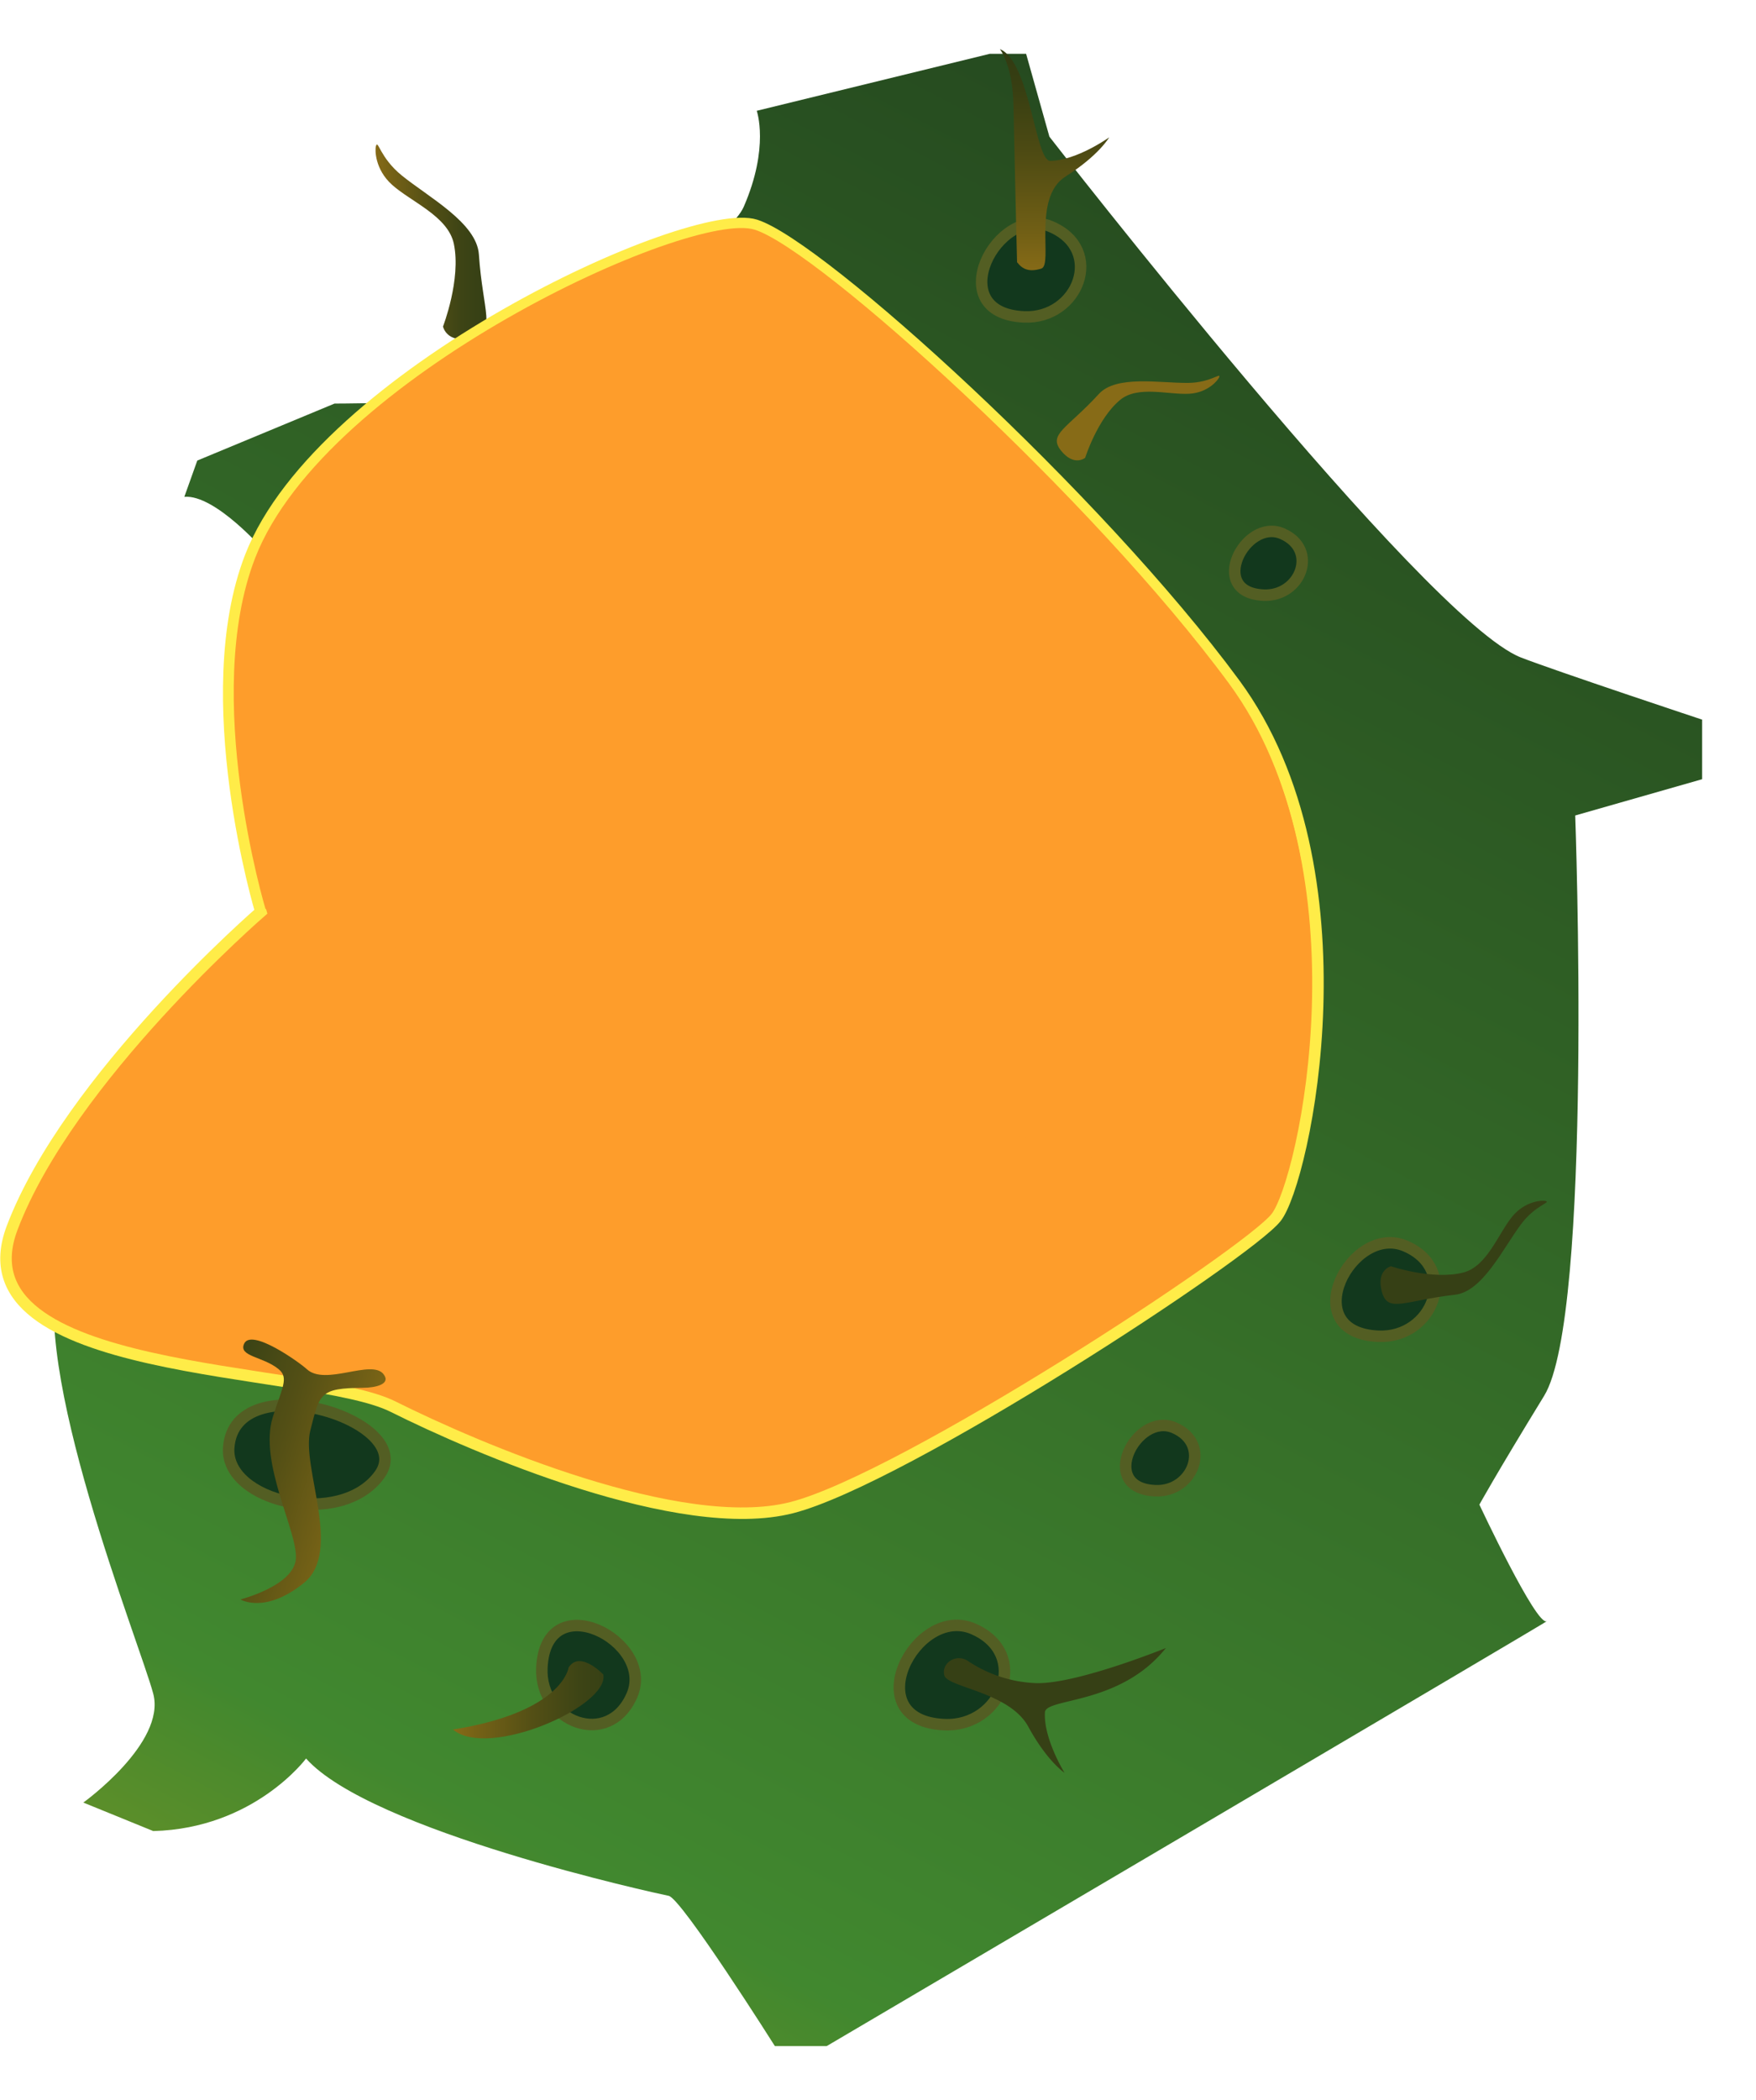 <svg xmlns="http://www.w3.org/2000/svg" xmlns:xlink="http://www.w3.org/1999/xlink" width="683.16" height="816.742" viewBox="0 0 683.16 816.742">
  <defs>
    <linearGradient id="linear-gradient" y1="0.5" x2="1" y2="0.5" gradientUnits="objectBoundingBox">
      <stop offset="0" stop-color="#876b17"/>
      <stop offset="0.145" stop-color="#766216"/>
      <stop offset="0.509" stop-color="#534f15"/>
      <stop offset="0.807" stop-color="#3d4415"/>
      <stop offset="1" stop-color="#364015"/>
    </linearGradient>
    <linearGradient id="linear-gradient-2" x1="0.218" y1="1.122" x2="0.707" y2="0.022" gradientUnits="objectBoundingBox">
      <stop offset="0.021" stop-color="#7c9725"/>
      <stop offset="0.077" stop-color="#6d9327"/>
      <stop offset="0.184" stop-color="#47892d"/>
      <stop offset="0.201" stop-color="#41882f"/>
      <stop offset="1" stop-color="#25491f"/>
    </linearGradient>
    <filter id="Path_2360" x="0" y="0" width="683.16" height="816.742" filterUnits="userSpaceOnUse">
      <feOffset dx="18.598" dy="13.949" input="SourceAlpha"/>
      <feGaussianBlur stdDeviation="6.974" result="blur"/>
      <feFlood flood-color="#1a1818" flood-opacity="0.502"/>
      <feComposite operator="in" in2="blur"/>
      <feComposite in="SourceGraphic"/>
    </filter>
    <linearGradient id="linear-gradient-4" x1="0.5" y1="1" x2="0.5" gradientUnits="objectBoundingBox">
      <stop offset="0" stop-color="#876b17"/>
      <stop offset="0.181" stop-color="#715f15"/>
      <stop offset="0.529" stop-color="#4e4b13"/>
      <stop offset="0.815" stop-color="#383f12"/>
      <stop offset="1" stop-color="#313b12"/>
    </linearGradient>
    <linearGradient id="linear-gradient-5" x1="-11.885" y1="146.265" x2="-11.885" y2="144.501" xlink:href="#linear-gradient"/>
    <linearGradient id="linear-gradient-6" x1="-23.567" y1="165.149" x2="-22.986" y2="165.149" xlink:href="#linear-gradient"/>
    <linearGradient id="linear-gradient-7" x1="120.393" y1="85.563" x2="120.947" y2="85.563" gradientUnits="objectBoundingBox">
      <stop offset="0" stop-color="#876b17"/>
      <stop offset="0.012" stop-color="#856a17"/>
      <stop offset="0.433" stop-color="#625c1a"/>
      <stop offset="0.777" stop-color="#4c531c"/>
      <stop offset="1" stop-color="#45501d"/>
    </linearGradient>
    <linearGradient id="linear-gradient-8" x1="-0.236" y1="0.157" x2="0.797" y2="0.726" gradientUnits="objectBoundingBox">
      <stop offset="0" stop-color="#364015"/>
      <stop offset="0.193" stop-color="#3d4415"/>
      <stop offset="0.491" stop-color="#534f15"/>
      <stop offset="0.855" stop-color="#766216"/>
      <stop offset="1" stop-color="#876b17"/>
    </linearGradient>
  </defs>
  <g id="Group_417" data-name="Group 417" transform="translate(2.325 6.974)">
    <path id="Path_2359" data-name="Path 2359" d="M4484.7,2547.137s1.38,6.749,11.225,4.53,4.225-10.26,2.738-32.542c-.823-12.325-19.556-22.242-30.076-30.8-8.5-6.912-9.161-14.194-9.99-11.347-.4,1.37-.433,9,6.277,15.029,7.435,6.684,21.812,12.233,24.05,22.991C4491.8,2528.828,4484.7,2547.137,4484.7,2547.137Z" transform="translate(-4314.679 -2427.112)" fill="url(#linear-gradient)"/>
    <g transform="matrix(1, 0, 0, 1, -2.32, -6.97)" filter="url(#Path_2360)">
      <path id="Path_2360-2" data-name="Path 2360" d="M4548.61,2435.739l90.69-22.168h14.106l9.069,32.245s145.928,187.89,183.4,202.541c13.01,5.087,72.4,24.83,70.536,24.184v23.177l-49.375,14.107s7.054,194.48-12.092,225.718-25.191,42.322-25.191,42.322,22.168,47.361,26.2,45.345-280.131,165.257-280.131,165.257h-20.153s-36.276-57.436-41.314-58.444-115.882-25.192-141.073-53.407c0,0-20.154,27.208-59.453,28.215l-27.207-11.084s32.246-23.176,27.207-42.322-49.376-128.982-36.276-167.273,96.736-122.935,96.736-122.935-31.237-115.882-17.13-154.173c0,0-19.146-22.168-31.238-21.161l5.039-14.107,53.406-22.169s23.177,0,27.207-1.008,121.929-52.4,132-75.575S4548.61,2435.739,4548.61,2435.739Z" transform="translate(-4272.81 -2406.6)" fill="url(#linear-gradient-2)"/>
    </g>
    <path id="Path_2361" data-name="Path 2361" d="M4370.256,2645.153c-21.161,54.414,4.031,138.051,4.031,138.051s-74.567,64.49-96.736,122.935,115.881,53.407,148.127,69.53,111.851,50.383,155.181,39.3,177.349-98.752,188.434-112.859,37.283-135.027-16.123-207.579-161.227-170.3-186.418-178.357S4397.941,2573.963,4370.256,2645.153Z" transform="translate(-4275.141 -2435.558)" fill="#fe9d2b" stroke="#ffec48" stroke-miterlimit="10" stroke-width="4.471"/>
    <path id="Path_2362" data-name="Path 2362" d="M4400.464,2782.586s-24.919-82.736-3.987-136.564c27.387-70.424,169.459-135.567,194.381-127.594s131.579,104.667,184.411,176.438,26.915,191.389,15.95,205.345Z" transform="translate(-4299.505 -2436.047)" fill="#fe9d2b" style="mix-blend-mode: multiply;isolation: isolate"/>
    <path id="Path_2363" data-name="Path 2363" d="M4741.25,2862.362c2.891.788,6.575.652,10.792.537,3.935-5.221,7.83-13.09-2.21-15.273-7.967-1.732-23.451,8.53-37.11,16.908C4722.452,2860.852,4732.48,2859.97,4741.25,2862.362Z" transform="translate(-4369.529 -2507.159)" fill="none"/>
    <path id="Path_2364" data-name="Path 2364" d="M4385.613,3118.041c2.34-32.507,73.819-10.519,58.705,10.519S4384.1,3139.08,4385.613,3118.041Z" transform="translate(-4298.96 -2561.971)" fill="#12381d" stroke="#535e23" stroke-miterlimit="10" stroke-width="4.471"/>
    <path id="Path_2365" data-name="Path 2365" d="M4540.957,3227.337c1.4-32.507,44.119-10.519,35.086,10.519S4540.051,3248.375,4540.957,3227.337Z" transform="translate(-4332.473 -2585.548)" fill="#12381d" stroke="#535e23" stroke-miterlimit="10" stroke-width="4.471"/>
    <path id="Path_2366" data-name="Path 2366" d="M4842.075,3136.977c-22.7-.977-7.348-30.814,7.346-24.505S4856.768,3137.609,4842.075,3136.977Z" transform="translate(-4394.944 -2564.143)" fill="#12381d" stroke="#535e23" stroke-miterlimit="10" stroke-width="4.471"/>
    <path id="Path_2367" data-name="Path 2367" d="M4735.837,3249.35c-34.542-1.486-11.177-46.88,11.177-37.282S4758.192,3250.312,4735.837,3249.35Z" transform="translate(-4370.731 -2585.528)" fill="#12381d" stroke="#535e23" stroke-miterlimit="10" stroke-width="4.471"/>
    <path id="Path_2368" data-name="Path 2368" d="M4951.392,3057.362c-32.506-1.4-10.519-44.119,10.52-35.086S4972.43,3058.268,4951.392,3057.362Z" transform="translate(-4417.452 -2544.605)" fill="#12381d" stroke="#535e23" stroke-miterlimit="10" stroke-width="4.471"/>
    <path id="Path_2369" data-name="Path 2369" d="M4775.62,2551.839c-32.507-1.4-10.52-44.118,10.519-35.086S4796.657,2552.744,4775.62,2551.839Z" transform="translate(-4379.535 -2435.558)" fill="#12381d" stroke="#535e23" stroke-miterlimit="10" stroke-width="4.471"/>
    <path id="Path_2370" data-name="Path 2370" d="M4895.917,2693c-22.174-.954-7.175-30.1,7.176-23.934S4910.269,2693.614,4895.917,2693Z" transform="translate(-4406.618 -2468.499)" fill="#12381d" stroke="#535e23" stroke-miterlimit="10" stroke-width="4.471"/>
    <path id="Path_2371" data-name="Path 2371" d="M4541.847,3230.962s-2.1,17.241-44.963,24.106c13.7,11.688,60.938-9.134,58.469-21.406C4555.353,3233.662,4546.23,3224.04,4541.847,3230.962Z" transform="translate(-4322.97 -2589.351)" fill="url(#linear-gradient)"/>
    <path id="Path_2372" data-name="Path 2372" d="M4774.842,2511.912c2.109,2.774,4.75,3.947,9.444,2.481s-3.628-27.573,9.386-35.786,17.013-15.253,17.013-15.253-12.613,9.02-22.96,9.143c-5.785.068-7.838-38.769-19.573-43.462,0,0,4.986,6.16,5.28,21.707S4774.842,2511.912,4774.842,2511.912Z" transform="translate(-4381.486 -2416.906)" fill="url(#linear-gradient-4)"/>
    <path id="Path_2373" data-name="Path 2373" d="M4749.816,3227.058c-4.636-3.143-10.454.726-9.292,5.5s25.32,6.462,32.677,19.978,14.123,17.963,14.123,17.963-8.187-13.169-7.642-23.5c.306-5.777,29.2-2.629,47.063-25.028,0,0-35.351,14.344-50.883,13.633A51.1,51.1,0,0,1,4749.816,3227.058Z" transform="translate(-4375.494 -2587.952)" fill="url(#linear-gradient-5)"/>
    <path id="Path_2374" data-name="Path 2374" d="M4961.006,3025.629s-5.823,1.46-3.514,9.947,9.093,3.286,28.435,1.139c10.7-1.187,18.616-17.875,25.664-27.361,5.692-7.663,12.005-8.518,9.5-9.131-1.208-.295-7.848-.033-12.844,6.039-5.536,6.729-9.816,19.457-19.1,21.816C4977.217,3031.111,4961.006,3025.629,4961.006,3025.629Z" transform="translate(-4422.212 -2540.101)" fill="url(#linear-gradient-6)"/>
    <path id="Path_2375" data-name="Path 2375" d="M4807.436,2622.934s-4.3,3.581-9.415-2.815,2.521-8.647,14.754-22.022c6.767-7.4,23.671-4.194,34.678-4.289,8.892-.077,13-4.358,12.085-2.133-.441,1.071-4.285,5.924-11.6,6.349-8.1.47-20.029-3.3-26.9,2.392C4812.21,2607.727,4807.436,2622.934,4807.436,2622.934Z" transform="translate(-4387.582 -2451.851)" fill="url(#linear-gradient-7)"/>
    <path id="Path_2376" data-name="Path 2376" d="M4392.874,3070.623c2.811-6.224,21.667,7.366,24.388,9.887,7.208,6.68,25.188-4.043,29.853,1.952,3.039,3.9-3.149,5.285-7.995,5.312-16.983.093-16.833,2.295-20.489,16.587s12.706,47.018-2.488,59.291-24.695,6.428-24.695,6.428,20.792-5.293,21.57-15.812-14.554-37.42-9-55.063c3.626-11.518,6.367-15.334,2.275-18.695C4400.237,3075.534,4390.607,3075.642,4392.874,3070.623Z" transform="translate(-4300.227 -2554.956)" fill="url(#linear-gradient-8)"/>
  </g>
</svg>
